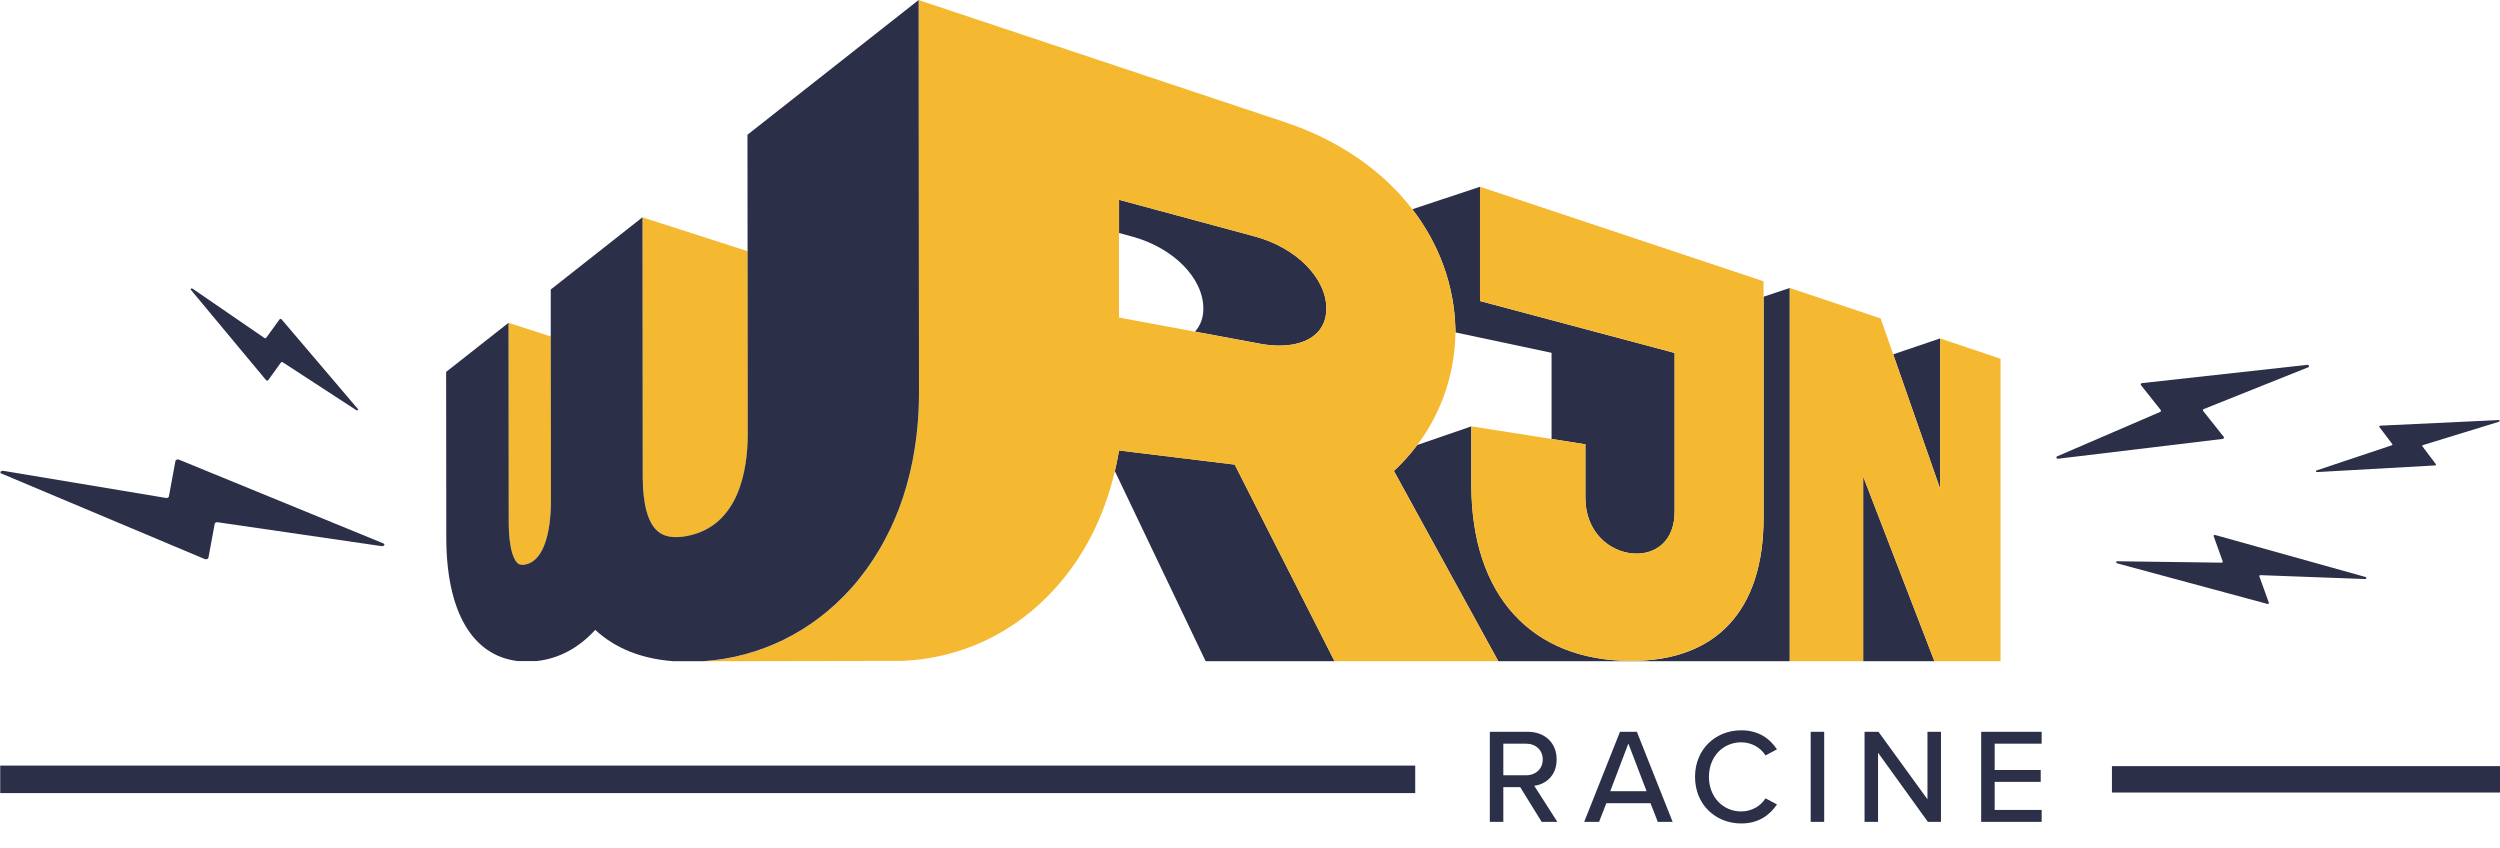 <svg width="1000" height="339" viewBox="0 0 1000 339" fill="none" xmlns="http://www.w3.org/2000/svg">
<path d="M952.034 170.264L999.452 168.027C999.909 168.008 1000.04 168.553 999.607 168.693L969.163 178.04C968.925 178.112 968.83 178.359 968.964 178.545L974.33 185.647C974.501 185.863 974.323 186.164 974.033 186.175L926.787 188.829C926.342 188.858 926.199 188.303 926.621 188.175L956.703 178.12C956.942 178.047 957.036 177.801 956.902 177.614L951.749 170.802C951.578 170.586 951.756 170.285 952.068 170.271L952.034 170.264Z" fill="#2B2F47"/>
<path d="M886.043 213.993L946.141 230.777C946.719 230.947 946.645 231.635 946.056 231.613L904.206 230.062C903.878 230.056 903.644 230.295 903.755 230.571L907.531 241.066C907.648 241.386 907.308 241.664 906.932 241.564L846.875 225.338C846.3 225.19 846.361 224.493 846.938 224.506L888.635 225.066C888.962 225.072 889.183 224.823 889.086 224.557L885.466 214.488C885.349 214.168 885.689 213.89 886.078 213.999L886.043 213.993Z" fill="#2B2F47"/>
<path d="M856.789 153.246L922.975 145.934C923.614 145.866 923.838 146.69 923.255 146.929L881.513 163.61C881.179 163.743 881.064 164.126 881.276 164.397L889.483 174.73C889.738 175.043 889.53 175.504 889.104 175.559L823.186 183.497C822.554 183.573 822.315 182.762 822.891 182.516L864.062 164.776C864.382 164.642 864.483 164.259 864.278 163.995L856.403 154.083C856.148 153.769 856.363 153.301 856.789 153.26L856.789 153.246Z" fill="#2B2F47"/>
<path d="M81.983 223.663L0.498 189.386C-0.288 189.047 0.396 188.183 1.324 188.328L66.406 199.183C66.933 199.273 67.486 198.998 67.548 198.616L70.189 184.339C70.274 183.904 71.02 183.614 71.538 183.842L153.431 217.392C154.21 217.712 153.552 218.587 152.651 218.453L87.022 208.895C86.502 208.824 85.969 209.091 85.898 209.454L83.362 223.13C83.278 223.566 82.531 223.856 81.994 223.636L81.983 223.663Z" fill="#2B2F47"/>
<path d="M106.464 152.097L76.321 115.889C76.028 115.531 76.625 115.197 77.026 115.468L105.771 135.196C105.989 135.348 106.347 135.31 106.486 135.12L111.823 127.74C111.996 127.514 112.438 127.515 112.637 127.744L143.172 163.624C143.457 163.961 142.895 164.329 142.487 164.037L113.104 144.914C112.865 144.769 112.528 144.799 112.388 144.989L107.271 152.081C107.098 152.306 106.657 152.305 106.457 152.076L106.464 152.097Z" fill="#2B2F47"/>
<path d="M582.178 131.827V132.961L620.627 141.121V175.601L634.158 177.727V199.134C634.158 212.869 643.813 220.745 653.359 221.406C657.88 221.721 662.022 220.382 664.968 217.642C668.15 214.665 669.851 210.191 669.851 204.694V141.184L592.022 120.423V74.712L564.93 83.691C575.625 97.584 581.753 114.028 582.178 131.843H582.209L582.178 131.827Z" fill="#2B2F47"/>
<path d="M745.269 264.47H773.764L745.269 190.611V264.47Z" fill="#2B2F47"/>
<path d="M652.492 264.36C612.452 264.36 588.541 238.055 588.541 193.967V170.544L566.899 177.995C564.032 181.838 560.882 185.303 557.558 188.375L599.315 264.471H715.908V115.178L705.433 118.69V207.214C705.433 244.072 686.626 264.376 652.492 264.376V264.36Z" fill="#2B2F47"/>
<path d="M776.032 135.371L757.271 141.735L776.032 195.447V135.371Z" fill="#2B2F47"/>
<path d="M481.337 123.444C481.337 127.177 480.171 130.233 477.998 132.643L504.082 137.494C513.234 139.195 521.188 137.935 525.882 134.013C528.969 131.446 530.545 127.886 530.545 123.428C530.545 111.189 518.495 99.045 501.908 94.571L447.629 79.907V93.201L452.701 94.571C469.303 99.061 481.337 111.189 481.337 123.428V123.444Z" fill="#2B2F47"/>
<path d="M669.835 141.168V204.678C669.835 210.175 668.15 214.665 664.952 217.626C662.006 220.367 657.864 221.706 653.343 221.391C643.798 220.713 634.142 212.853 634.142 199.118V177.712L620.611 175.585L588.526 170.545V193.967C588.526 238.04 612.436 264.361 652.477 264.361C686.61 264.361 705.418 244.057 705.418 207.198V112.516L591.991 74.697V120.408L669.819 141.168H669.835Z" fill="#F5B931"/>
<path d="M745.269 264.471V190.612L773.764 264.471H800.226V143.499L776.032 135.371V195.447L757.272 141.735L752.263 127.385L715.908 115.178V264.471H745.269Z" fill="#F5B931"/>
<path d="M447.613 180.182C447.14 183.001 446.589 185.758 445.943 188.467L482.25 264.468H533.805L493.891 185.836L447.613 180.182Z" fill="#2B2F47"/>
<path d="M367.611 157.028C367.611 166.18 366.808 174.954 365.232 183.302C365.169 183.68 365.106 184.058 365.028 184.436C364.791 185.602 364.539 186.767 364.272 187.917C364.146 188.468 364.035 189.02 363.894 189.555C363.642 190.611 363.358 191.65 363.074 192.706C362.901 193.32 362.744 193.95 362.57 194.564C362.287 195.541 361.988 196.518 361.688 197.478C361.484 198.14 361.279 198.801 361.058 199.447C360.759 200.361 360.428 201.259 360.097 202.157C359.845 202.85 359.593 203.527 359.326 204.22C358.995 205.071 358.648 205.921 358.302 206.756C358.003 207.465 357.703 208.174 357.388 208.867C357.042 209.67 356.679 210.458 356.301 211.245C355.955 211.97 355.608 212.679 355.246 213.403C354.868 214.143 354.506 214.884 354.112 215.624C353.718 216.364 353.309 217.089 352.915 217.814C352.521 218.507 352.143 219.2 351.749 219.877C351.308 220.633 350.836 221.358 350.379 222.098C349.985 222.728 349.591 223.374 349.182 223.988C348.678 224.76 348.142 225.516 347.607 226.288C347.213 226.855 346.835 227.422 346.425 227.973C345.795 228.824 345.149 229.643 344.503 230.478C344.157 230.919 343.826 231.376 343.48 231.801C342.456 233.045 341.416 234.29 340.345 235.487C324.814 252.766 304.101 262.91 281.513 264.501H283.214L360.948 264.359C384.481 263.351 406.123 253.097 422.206 235.187C433.72 222.366 441.706 206.535 445.943 188.5C446.573 185.791 447.14 183.034 447.613 180.215L493.891 185.854L533.805 264.485H599.316L557.558 188.39C560.882 185.318 564.032 181.853 566.899 178.009C575.61 166.369 581.721 151.358 582.162 133.842V132.96L582.194 131.826H582.162C581.737 114.027 575.61 97.567 564.914 83.674C553.085 68.3 535.648 56.093 513.911 48.847L367.469 0.033L367.501 39.459L367.611 157.028ZM447.613 93.219V79.925L501.893 94.59C518.495 99.079 530.529 111.207 530.529 123.446C530.529 127.888 528.954 131.448 525.866 134.031C521.172 137.938 513.218 139.214 504.066 137.512L477.982 132.661L447.597 127.022V93.235L447.613 93.219Z" fill="#F5B931"/>
<path d="M263.163 212.584C265.746 214.757 269.432 215.387 274.409 214.505C295.926 210.709 299.124 187.255 299.108 173.63L299.045 100.48L257.036 86.95L257.13 190.91C257.13 201.794 259.225 209.292 263.179 212.599L263.163 212.584Z" fill="#F5B931"/>
<path d="M207.134 225.357C207.434 225.609 208.143 226.192 210.048 225.861C216.633 224.696 220.397 215.229 220.397 199.871L220.334 134.597L203.433 129.131L203.512 208.771C203.512 220.994 206.048 224.428 207.134 225.342V225.357Z" fill="#F5B931"/>
<path d="M238.133 251.977C246.041 259.301 256.452 263.475 269.148 264.468H281.497C304.085 262.877 324.798 252.733 340.329 235.454C341.4 234.256 342.456 233.028 343.464 231.768C343.81 231.327 344.141 230.886 344.487 230.445C345.133 229.61 345.779 228.791 346.409 227.94C346.819 227.389 347.197 226.822 347.59 226.255C348.126 225.499 348.662 224.743 349.166 223.955C349.575 223.341 349.969 222.695 350.363 222.065C350.82 221.324 351.292 220.584 351.733 219.844C352.127 219.166 352.521 218.473 352.899 217.78C353.308 217.056 353.718 216.331 354.096 215.591C354.49 214.866 354.852 214.11 355.23 213.37C355.592 212.661 355.939 211.937 356.285 211.212C356.648 210.424 357.01 209.637 357.372 208.833C357.687 208.14 357.986 207.432 358.286 206.723C358.632 205.888 358.979 205.037 359.31 204.187C359.577 203.51 359.829 202.816 360.081 202.123C360.412 201.226 360.727 200.328 361.042 199.414C361.263 198.768 361.468 198.107 361.672 197.445C361.972 196.484 362.287 195.508 362.554 194.531C362.728 193.917 362.885 193.303 363.058 192.672C363.342 191.633 363.626 190.577 363.878 189.522C364.004 188.987 364.13 188.435 364.256 187.884C364.523 186.734 364.775 185.569 365.012 184.403C365.09 184.025 365.138 183.647 365.216 183.269C366.792 174.921 367.611 166.147 367.595 156.995L367.485 39.426L367.453 0L298.981 53.902L299.029 100.447L299.092 173.597C299.092 187.238 295.91 210.676 274.393 214.473C269.416 215.355 265.746 214.725 263.147 212.551C259.209 209.243 257.114 201.745 257.098 190.861L257.004 86.901L220.303 115.805V134.565L220.381 199.839C220.381 215.197 216.632 224.664 210.033 225.829C208.127 226.16 207.418 225.577 207.119 225.325C206.032 224.412 203.511 220.978 203.496 208.755L203.417 129.115L178.451 148.757L178.514 215.087C178.545 244.621 188.926 262.294 207.103 264.421H214.711C223.453 263.46 231.423 259.254 238.118 251.93L238.133 251.977Z" fill="#2B2F47"/>
<rect x="0.087" y="306.234" width="566" height="11" fill="#2B2F47"/>
<path d="M622.93 328.734H616.666L608.08 314.856H601.33V328.734H595.93V292.716H611.104C617.962 292.716 622.66 297.144 622.66 303.786C622.66 310.266 618.286 313.722 613.696 314.316L622.93 328.734ZM617.098 303.786C617.098 300.006 614.29 297.468 610.402 297.468H601.33V310.104H610.402C614.29 310.104 617.098 307.566 617.098 303.786ZM669.055 328.734H663.115L660.199 321.282H642.541L639.625 328.734H633.685L647.995 292.716H654.745L669.055 328.734ZM658.633 316.476L651.343 297.414L644.107 316.476H658.633ZM696.48 329.382C686.22 329.382 678.012 321.822 678.012 310.752C678.012 299.682 686.22 292.122 696.48 292.122C703.554 292.122 707.982 295.524 710.79 299.736L706.2 302.166C704.31 299.142 700.746 296.928 696.48 296.928C689.19 296.928 683.574 302.652 683.574 310.752C683.574 318.798 689.19 324.576 696.48 324.576C700.746 324.576 704.31 322.362 706.2 319.338L710.79 321.768C707.928 325.98 703.554 329.382 696.48 329.382ZM729.675 328.734H724.275V292.716H729.675V328.734ZM776.386 328.734H771.148L751.222 301.086V328.734H745.822V292.716H751.384L770.986 319.716V292.716H776.386V328.734ZM816.663 328.734H792.471V292.716H816.663V297.468H797.871V307.998H816.285V312.75H797.871V323.982H816.663V328.734Z" fill="#2B2F47"/>
<rect x="844.773" y="306.454" width="155.227" height="10.56" fill="#2B2F47"/>
</svg>
